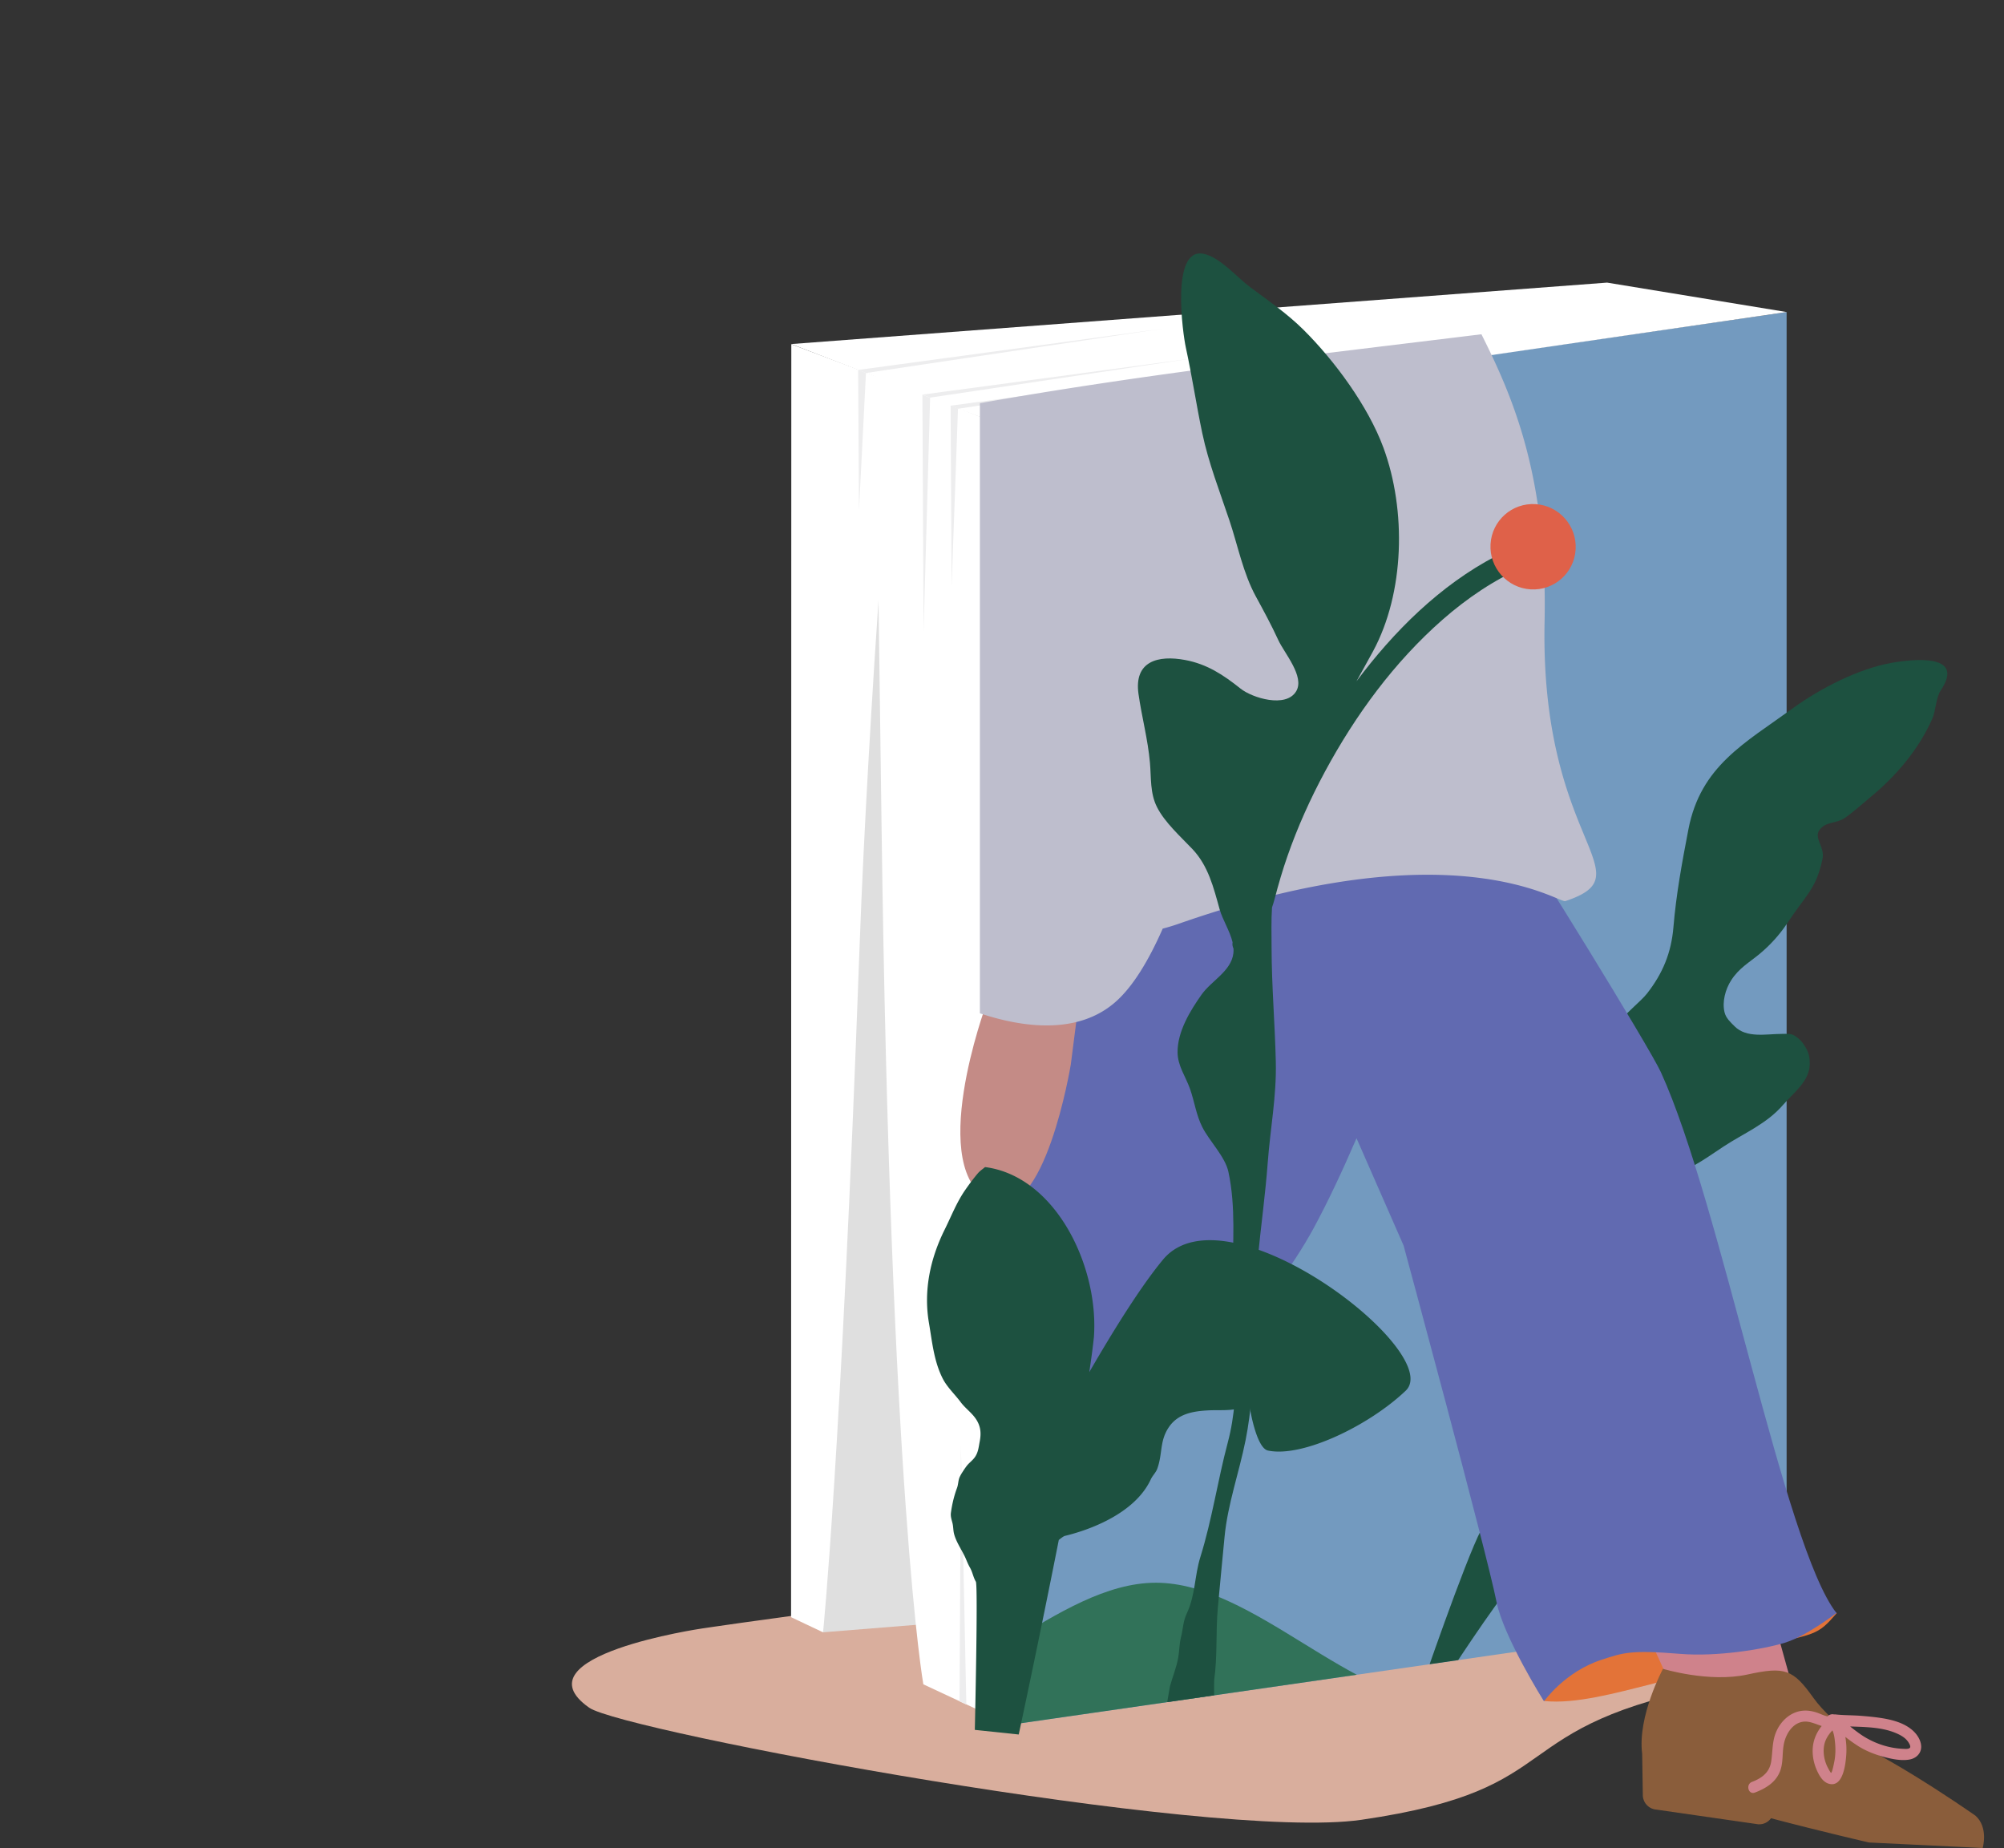 <svg id='test' width='2900' height='2674' xmlns="http://www.w3.org/2000/svg" viewBox="-820 0 2900 2674">
	<rect x="-820" y="0" width="2900" height="2674" fill="#333333" stroke="none"/>
	<style>
		#wave {
			animation: wave 90s infinite linear;
		}

		@keyframes fade-in {
			from {
				opacity: 0
			}

			to {
				opacity: 1
			}
		}

		#person,
		#person_1,
		#person_2 {
			opacity: 0;
			animation: fade-in 2s ease-in-out both;
		}

		#person_1 {
			animation-delay: 0.5s
		}

		#person_2 {
			animation-delay: 1s
		}

		#person {
			animation-delay: 1.5s
		}

		@media (prefers-reduced-motion: no-preference) {
			@keyframes wave {
				from {
					transform: rotate(-10deg) translateX(0px);
				}

				to {
					transform: rotate(-10deg) translateX(-1705.308px);
				}
			}

			@keyframes small-rotate {
				0% {
					transform: rotate(-5deg)
				}

				to {
					transform: rotate(5deg)
				}
			}

			@keyframes medium-rotate {
				0% {
					transform: rotate(-2deg)
				}

				to {
					transform: rotate(2deg)
				}
			}

			@keyframes large-rotate {
				0% {
					transform: rotate(3deg)
				}

				to {
					transform: rotate(-3deg)
				}
			}
		}
	</style>
	<clipPath id="book">
		<path d="M1765.42 2333.33 643.61 2495.27c-11.467 1.51-21.646-7.41-21.646-18.98L96.089 901.316c0-9.6-37.946-900.642 780.43-900.642l2049.891 482.97L1765.42 2333.33Z" />
	</clipPath>
	<clipPath id="_clip2">
		<path d="M638.596 614.083c-9.517 1.255-16.629 9.371-16.629 18.971V2476.29c0 11.56 10.175 20.49 21.645 18.98l1121.808-161.94V451.479L638.596 614.083Z" />
	</clipPath>
	<path id='shadow' d="M196.668 2356.07c1.783 0 1386.772-211.23 1587.912-21 3.82 3.63 4.16 9.19 5.36 13.55-53.33 23.43-57.54 76.51-116.4 87.62-329.65 62.24-211.09 151.31-523.49 196.75-217.578 31.64-1069.011-128.1-1117.474-162.2-106.812-75.16 164.092-114.72 164.092-114.72" style="fill:#d9ae9d" />
	<path d="m629.338 2340.95-258.371 20.78-.896-1551.912 259.417-22.113c.933.188 1.671 3.842 1.671 8.28V2332.67c0 4.72-.825 8.48-1.821 8.28" style="fill:#dfdfdf" />
	<path d="M446.829 542.129s4.825 345.7 8.829 649.331c12.892 977.88 60.512 1245.49 60.512 1245.49l112.213 52.4 4.175-1872.675-185.729-74.546Z" style="fill:#fff" />
	<path d="M474.173 554.479s-37.596 466.711-50.267 814.791c-26.938 740.01-52.858 992.48-52.858 992.48l-46.288-21.92.346-1841.805 149.067 56.454Z" style="fill:#fff" />
	<path d="M1765.42 2333.33 643.61 2495.27c-11.467 1.51-21.646-7.41-21.646-18.98V633.051c0-9.6 7.116-17.713 16.633-18.971l1126.823-162.6v1881.85Z" style="fill:#739abf" />
	<path d="M600.778 2173.81c0 5.81 4.4 304.7 4.4 304.7l-8.8-4.11 4.4-300.59Zm-30.227-82.27c0 2.99 7.842 374.69 7.842 374.69l-9.875-4.64 2.033-370.05ZM557.087 848.204c.008-5.808-1.475-270.016-1.475-270.016l10.971 5.6-9.496 264.416Zm-40.575 65.271c.009-5.808-1.779-357.466-1.779-357.466l11.604 6.791-9.825 350.675Zm-93.5-174.648c.009-5.808-1.25-210.554-1.25-210.554l11.605 6.796-10.355 203.758Z" style="fill:#ededee" />
	<path d="m1765.42 451.482-259.82-42.575-1180.715 88.9 307.67 118.867L1765.42 451.482Z" style="fill:#fff" />
	<path d="m555.101 587.041 441.25-59.904-430.371 64.317-10.879-4.413Zm-40.354-16.097 392.516-52.629-381.637 57.038-10.879-4.409Zm-92.91-35.724 441.616-59.833-430.37 64.316-11.246-4.483Z" style="fill:#ededee" />

	<g clip-path="url(#_clip2)">

		<path id='wave' d='M 5115.925 2857.91 l -5115.925 0 l 0 -567.91 c 142.11 0 284.217 175 426.327 175 c 142.11 0 284.217 -175 426.327 -175 c 142.11 0 284.217 175 426.327 175 c 142.11 0 284.217 -175 426.327 -175 c 142.11 0 284.217 175 426.327 175 c 142.11 0 284.217 -175 426.337 -175 c 142.1 0 284.2 175 426.325 175 c 142.1 0 284.2 -175 426.325 -175 c 142.1 0 284.225 175 426.325 175 c 142.1 0 284.225 -175 426.325 -175 c 142.1 0 284.225 175 426.325 175 c 142.1 0 284.225 -175 426.325 -175 l 0 567.91 z' style="fill:#317259" />
	</g>
	<g clip-path="url(#book)">
		<path d="M1916.67 959.172c-47.64 8.613-102.68 36.875-141.69 65.188-70.1 50.88-134 83.87-151.67 175.62-9.11 47.28-17.69 93.62-21.69 141.63-3.07 36.79-15.37 66.68-38.17 95.84-18.11 23.14-81.83 59.87-119.65 186.33-1.73 5.81-.79 11.74-1.65 17.76-1.65 11.54-2.12 23.26-.7 34.72 1.76 14.23 1.96 27.85 2.18 42.15.18 11.69.9 24.56 3.52 35.93 2.89 12.49 2.55 24.56 2.55 37.29 0 10.43.65 19.32-2.74 29.22-10.36 30.27-52.19 22.31-68.16 48.16-6.37 10.31-12.52 25.17-10.42 37.49 2.3 13.48 6.15 26.56 10.79 39.46 6.17 17.1 12.29 35.42 8.14 53.12-4.33 18.48-19.49 34.14-19.17 53.12.24 14.55 9.7 27.53 11.19 42 1.62 15.75-48.53 105.09-55.85 119.12-23.81 45.58-88.04 233.06-88.04 233.06v41.27s135.9-222.4 197.06-268.57c25.17-19 56.48-38.97 57.95-70.47 1.03-21.87-13.5-41.59-15.8-63.35-1.9-18.02 5.01-36.98 16.18-51.05 4.29-5.4 9.78-7.15 15.19-10.97 27.52-19.45 34.63-49.06 43.75-78.67 2.23-7.26 3.81-14.71 5.19-22.18 6.31-34.16-11.77-96.38 17.09-121.32.41-.36.83-.69 1.25-1-1.6 1.19-3.35 2.02-5.27 2.49.8-.2 15.88-51.29 17.42-56.29 7.44-24.22 23.07-47.3 45.65-59.77 14.9-8.24 28.98-18.35 43.21-27.7 29.36-19.29 62.16-32.49 86.12-60.33 15.12-17.58 38.52-34.14 38.48-59.57-.01-8.84-1.17-14.84-5.49-22.59-4.21-7.54-8.19-12.26-15.53-17.25-6.11-4.15-12.31-3.15-19.44-3.15-22.5 0-50.77 6.55-68.3-10.98-5.9-5.9-12.5-11.82-14.55-20.29-3.68-15.19 1.25-33.21 9.48-46.1 11.4-17.88 25.89-25.61 41.36-38.44 15.14-12.54 29.05-27.91 39.89-44.3 27.55-41.65 42.01-49.66 51.05-93.17 3.74-16.46-12.86-30.2-4.49-41.65 9.34-12.79 23.89-8.89 36.67-17.47 11.73-7.87 27.52-22.2 38.34-31.13 36.52-30.12 68.83-68.59 88.13-111.98 5.88-13.23 4.85-30.12 12.75-41.978 35.67-53.467-41.03-44.867-72.11-39.25" style="fill:#1d5140;animation:medium-rotate 12s infinite alternate;transform-origin:1270px 2405px" />
	</g>
	<path id="back-1" d="M1837.83 2334.18c-28.12 32.27-28.91 30.24-123.16 49.35-42.26 8.57-86.05 38.49-147.21 53.71-46.93 11.68-108.09 28.83-153.08 23.84-9.72-53.9 11.17-72.15 33.24-86.87 11.04-7.36 63.38-43.28 75.01-50.03 100.43-51.21 154.1-40.49 275.45-4.83 27.02 6.11 39.75 14.83 39.75 14.83" style="fill:#e37338">
		<animate attributeName="d" dur="12s" repeatCount="indefinite" values="M1837.83,2334.18C1809.71,2366.45 1808.92,2364.42 1714.67,2383.53C1672.41,2392.1 1628.62,2422.02 1567.46,2437.24C1520.53,2448.92 1459.37,2466.07 1414.38,2461.08C1404.66,2407.18 1425.55,2388.93 1447.62,2374.21C1458.66,2366.85 1511,2330.93 1522.63,2324.18C1623.06,2272.97 1676.73,2283.69 1798.08,2319.35C1825.1,2325.46 1837.83,2334.18 1837.83,2334.18; M1837.83,2334.18C1814.26,2354.69 1803.25,2389.89 1709.01,2409.01C1693.4,2412.89 1624.51,2406.24 1563.35,2421.46C1516.41,2433.14 1459.37,2465.92 1414.38,2460.93C1433.24,2443.33 1425.55,2388.93 1447.62,2374.21C1458.66,2366.85 1528.13,2380.95 1539.76,2374.21C1640.18,2322.99 1676.73,2283.69 1798.08,2319.35C1825.1,2325.46 1837.83,2334.18 1837.83,2334.18; M1837.83,2334.18C1809.71,2366.45 1808.92,2364.42 1714.67,2383.53C1672.41,2392.1 1628.62,2422.02 1567.46,2437.24C1520.53,2448.92 1459.37,2466.07 1414.38,2461.08C1404.66,2407.18 1425.55,2388.93 1447.62,2374.21C1458.66,2366.85 1511,2330.93 1522.63,2324.18C1623.06,2272.97 1676.73,2283.69 1798.08,2319.35C1825.1,2325.46 1837.83,2334.18 1837.83,2334.18;" />
	</path>
	<path d="M1639.21 2001.72c15.07 3.77 134.45 438.51 134.45 438.51l-170.04 10.75-171.79-377.9" style="fill:#cf828b" />
	<path d="M1143.03 1646.88c-20.59 47.74-41.56 92.34-62.07 130.17-58.83 108.45-201.286 276.18-455.586 454.49l-1.113-509.43c49.404-61.57 69.296-113.01 69.296-113.01l137.683-480.57 492.49 15.89s-8.15 26.76-22.17 70.17l66.78-14.51c25.44 33.91 198.96 315.88 215.12 351.2 86.52 189.05 178.77 687.14 254.21 782.7-115.67-20.12-216.57-45.3-309.43 7.73-15.95 6.64-17.41 24.37-33.37 29.64-31.92 10.54-80.88 89.73-80.88 89.73s-58.24-92.82-68.29-143.12c-15.09-75.43-134.56-515.85-134.56-515.85l-68.11-155.23Z" style="fill:#616ab1" />
	<path d="M2038.59 2626.91c-90.19-62.38-144.23-90.11-144.23-90.11s-62.99-42.13-90.25-80.37c-29.4-41.23-41.12-45.53-95.41-33.63-55.52 12.16-122.18-8.25-122.18-8.25s-37.15 68.62-30.13 122.99l.98 61.14c.77 10.56 9.22 18.93 19.79 19.59l147.35 21.24c7.58.47 14.27-3.14 18.36-8.74 73.31 19.32 141.72 35.07 141.72 35.07l164.56 7.97s8.76-29.88-10.56-46.9" style="fill:#8a5d3b" />
	<path d="m610.364 1422.88-3.162 30.33s-89.78 242 8.55 285.39c75.816 33.45 113.812-198.48 113.812-198.48l10.792-84.2 2.041-21.42c-43.525 8.15-88.554 5.17-132.033-11.62" style="fill:#c48b86" />
	<path d="M1415.17 899.602c4.36-209.137-45.2-323.912-91.38-415.958-241.97 29.754-484.662 56.862-725.791 99.729v882.757c59.141 19.73 142.266 33.03 198.283-18.3 24.05-22.03 46.142-58.48 66.3-104.25a291.346 291.346 0 0 0 23.579-7.18c398.609-139.37 549.079-29.29 559.109-32.63 118.1-39.37-36.79-83.06-30.1-404.168" style="fill:#bebecd" />
	<path d="M712.186 2228.12c-28.479 144.31-57.97 281.46-57.97 281.46l-63.55-6.69s4.829-208.92 1.492-214.46c-3.775-6.27-4.742-13.71-8.45-20.2-2.279-3.99-3.9-7.77-5.663-12.01-5.112-12.27-13.975-23.92-17.362-36.71-1.354-5.11-1.05-10.44-2.296-15.58-1.312-5.38-3.067-9.62-2.279-15.38 1.667-12.18 4.529-24.28 8.808-35.7 1.95-5.21 1.613-11.11 3.992-16.12 2.183-4.6 6.604-11.13 9.633-15.24 3.788-5.14 9.292-8.58 12.792-14.04 4.358-6.81 4.854-13.54 6.362-21.4 2.184-11.35 1.859-21.19-4.47-31.47-6.309-10.25-16.005-16.44-23.088-25.97-8.45-11.36-19.7-21.63-26.083-34.33-12.692-25.24-15.113-52.96-19.825-80.56-7.921-46.4 1.937-92.73 22.791-134.64 9.713-19.52 17.342-39.58 29.913-57.59 5.596-8.03 11.725-16.34 18.062-23.8 2.98-3.51 6.93-6.1 10.48-9.1 102.025 13.19 164.608 143.15 157.583 245.16-1.379 13.87-3.713 31.39-6.779 51.6 36.839-63.69 75.318-124.93 106.567-162.69 91.404-110.45 409.124 134.51 351.344 189.5-53.31 50.72-149.65 97.12-199.33 86.57-17.289-3.67-26.522-63.46-26.522-63.46s-21.121 3.93-27.608 4.51c-10.946.98-21.98.25-32.938.87-21.521 1.2-43.067 4.89-56.133 23.96-13.879 20.27-8.963 38.23-16.971 60.43-2.038 5.64-6.817 9.86-9.325 15.3-17.438 37.84-61.025 62.04-101.804 75.44a298.031 298.031 0 0 1-22.65 6.47c-1.544.37-4.727 2.62-8.723 5.87Z" style="fill:#1d5140;transform-origin:624px 2490px;animation:small-rotate 12s infinite alternate" />
	<g clip-path="url(#book)" style="animation:large-rotate 12s -1s infinite alternate ease-in-out;transform-origin:910px 2458px">
		<path d="M1396.03 800.916c-2.07-7.496-11.66-14.529-19.67-11.162-84.89 35.7-155.48 98.783-212.95 169.737-7 8.638-13.82 17.421-20.49 26.317 7.92-14.504 16.12-28.896 23.99-43.454 45.84-84.825 48.36-204.088 15.09-294.538-22.08-60.016-70.77-126.125-115.87-170.837-23.41-23.217-50.59-41.975-77.013-61.517-18.905-13.983-44.13-43.954-67.955-48.35-47.275-8.721-29.375 116.338-25.129 135.758 8.967 41 15.096 82.559 23.738 123.613 9.121 43.367 25.391 84.821 39.421 126.737 12.2 36.467 19.733 76.125 38.283 110.025 10.545 19.275 22.645 41.65 32.325 62.805 8.62 18.833 38.54 52.658 26 73.97-14.65 24.92-63.596 9.86-80.675-3.762-24.967-19.9-48.283-35.321-79.888-41.296-39.333-7.425-74.475 1.579-67.712 49.148 4.733 33.29 13.558 65.58 16.546 99.24 1.975 22.27-.013 43.93 10.146 64.27 11.033 22.07 34.225 42.88 51.116 60.64 23.221 24.41 30.796 55.82 39.559 87.26 4.233 15.19 14.904 31.42 18.766 47.81-.55 3.29-.004 6.37 1.334 9.08.125 2.28.112 4.55-.155 6.83-3.05 25.94-31.908 39.79-46.05 59.83-16.712 23.68-34.845 53.38-34.733 83.39.075 19.67 11.817 35.29 18.075 53.12 6.433 18.34 8.821 37.47 17.679 55.08 10.217 20.3 33.092 42.81 37.825 64.81 11.009 51.25 6.121 103.66 6.142 155.57.033 79.4 13.717 158.13-7.058 236.12-14.655 55-22.642 111.04-39.617 165.48-8.65 27.74-7.075 55.02-19.767 81.94-5.421 11.49-5.279 22.18-8.283 34.13-2.613 10.41-2.196 18.86-3.963 29.17-2.516 14.72-8.375 28.5-12.112 42.26-.658 2.43-18.375 109.85-18.758 112.14h82.858c.583-3.56-.504-118.15 0-121.74 4.887-34.78 2.096-69.37 5.242-104.16 3.1-34.32 6.516-68.64 9.762-102.94 4.429-46.76 21.2-93.52 30.408-139.66 17.238-86.36 9.192-176.22 17.743-263.86 4.49-45.95 10.87-91.7 14.31-137.75 3.7-49.59 12.84-95.78 11.69-145.8-1.26-55.1-6.03-109.88-6.13-165.02-.04-19.72-.6-39.01.62-58.28 1.5-4.49 2.91-9.01 4.1-13.59 5.3-20.44 11.25-40.65 18.2-60.6 14.74-42.29 33.12-83.08 54.39-122.54 44.01-81.66 100.05-158.22 169.97-219.624 34.8-30.562 75.76-58.591 117.48-76.137 7.95-3.342 13.67-10.567 11.17-19.663" style="fill:#1d5140" />
		<path d="M1336.96 787.365c-1.93 34.058 24.09 63.329 58.1 65.375 34 2.05 63.14-23.9 65.06-57.963 1.93-34.058-24.09-63.329-58.09-65.375-34.02-2.05-63.15 23.904-65.07 57.963" style="fill:#df6149" />
	</g>
	<path d="M1836.27 2496.53c29.78 3.28 63.09-.78 90.97 12.65 5.47 2.63 10.73 6.07 14.15 11.19 1.1 1.64 3.88 6.01 2.66 8.09-1.57 2.68-7.94 1.9-10.14 1.82-22.86-.88-45.87-9.44-64.25-22.91-7.31-5.36-11.39-8.53-18.36-14.63-4.96-4.35-11.21-11.1-18-12.35-5.4-.98-12.17 3.61-9.83 9.84 1.81 4.83 5.42 8.03 7.78 12.48 2.94 5.56 3.72 13.17 4.31 19.39.73 7.66.63 15.48-.48 23.1-.39 2.72-3.64 19.98-5.31 19.85-.8-.05-3.75-5.79-4.32-6.81a50.272 50.272 0 0 1-4.16-9.93c-2.01-6.73-2.8-14.03-1.88-21.03 1.78-13.61 11.13-23.65 21.38-31.95 7.04-5.71-2.14-17.48-9.69-12.55-4.76 3.1-16.05-2.92-21.33-4.7-7.52-2.53-15.1-3.81-23.02-2.67-16.39 2.37-29.38 14.57-36.01 29.33-6.43 14.33-5.33 28.79-7.63 43.85-2.43 15.84-13.32 24.04-27.76 29.56-9.51 3.64-5.38 19.1 4.25 15.41 15.64-5.98 30.25-14.74 36.41-31.09 4.91-13.02 2.68-27.12 5.7-40.46 3.35-14.84 13.74-30.82 30.57-31.13 15.11-.27 32.27 15.24 46.89 5.7-3.23-4.19-6.46-8.37-9.68-12.55-15.09 12.21-25.92 27.98-26.37 47.92-.23 10 1.9 19.99 5.95 29.11 3.37 7.59 8.51 17.02 17.05 19.64 21.14 6.49 24.74-28.67 25.63-42.04.73-10.86-.25-21.92-2.73-32.51-.92-3.95-1.87-8-3.97-11.51-1.73-2.87-5-5.54-6.17-8.66-3.28 3.28-6.56 6.55-9.83 9.83 4.4.81 11.82 9.02 16.07 12.77 7.24 6.39 15.31 12.22 23.42 17.45 11.26 7.25 24.46 12.42 37.35 15.9 11.5 3.1 25.52 6.06 37.43 3.87 9.58-1.75 17.2-8.98 16.83-19.15-.3-8.45-5.53-16.73-11.61-22.33-12.93-11.91-31.29-16.36-48.21-18.86-9.46-1.39-18.96-2.25-28.49-2.97-11.82-.89-23.8-.65-35.57-1.94-10.21-1.13-10.13 14.86 0 15.98" style="fill:#cf828b;animation:small-rotate 8s infinite alternate;transform-origin:1838px 2492px" />
	<g id="person">
		<path d="M1724.77 130.158s6.77-17.404 16.64-33.158c8.3-13.262 24.78-22.575 35.3-22.146 15.7.638 7.63 16.25 1.62 34.475s-15.95 36.292-15.95 36.292M1649.22 687.786s-4.19 86.429 27.89 81.912c23.21-3.266 21.98-88.746 21.98-88.746M1723.84 678.748s26.71 73.638 55.63 73.638c28.91 0-5.75-80.471-5.75-80.471" style="fill:#8a5d3b" />
		<path d="M1793.04 440.461c-13.6-50.141-116.11-111.25-116.11-111.25L1480.3 344.09s-4.91 36.546 13.31 81.071c18.21 44.521 112.24 53.388 112.24 53.388s-25.56 200.525 2.79 210.666c21.78 7.788 68.78 2.167 89.41-.858a11.801 11.801 0 0 0 10.09-11.637l.48-115.909 5.1 109.417c.38 8.162 7.21 14.546 15.38 14.287 19.36-.612 52.95-3.737 70.15-17.416 25.05-19.934 8.8-171.317-6.21-226.638" style="fill:#317259" />
		<path d="M1523.34 63.748c-.11.262-.2.371-.22.346.1-.225.18-.375.22-.346" style="fill:#eadfdb" />
		<path d="M1427.46 437.129s-3.22 3.479-11.88 13.225c-8.39 9.454-20.03 25.062-16.96 27.933 11.41 10.683 40.88 2.017 54.5-3.096 13.63-5.112 19.46-18.537 19.46-18.537" style="fill:#8a5d3b" />
		<path d="m1770.14 127.424-42.11-5.171a4.954 4.954 0 0 0-5.22 3.129l-20.66 53.501s-38.36-62.455-67.57-72.205c-22.8-9.971-57.75-13.129-108.32 4.413-40.49 14.046-66.93 25.271-78.46 59.658-11.53 34.384-15.84 62.384-20.72 100.65-9.47 74.396-12.55 156.875-8.11 164.613 14.6 25.412 60.12 22.279 60.12 22.279s5.58-35.254 12.35-81.108c80.84 5.462 118.23-10.75 197.15-41.392 0 0 .77-31.496-2.78-71.038 12.11 7.842 25 11.871 37.54 7.975 40.3-12.525 49.55-116.67 51.13-140.079a4.939 4.939 0 0 0-4.34-5.225" style="fill:#e37338" />
		<path d="M1578.99 100.129c-2.02-.254-4.37-.262-6.98-.091l-11.25-27.542c1.63-8.788.42-16.729.4-22.133.09-31.95-9.28-36.146-31.25-36.138-21.85-.083-38.83 4.633-38.98 36.513-.03 14.816 3.64 29.395 5.35 33.341 4.21 9.675 9.96 24.967 20.74 25.134 1.45.033 3.03-.15 4.64-.421l.05 3.779c-3.69 1.467-8.89 3.792-7.86 7.104.36 1.163 1.32 2.058 2.41 2.604 4.29 2.15 10.17 2.171 14.85 2.009 7.3-.259 14.55-1.567 21.66-3.142 5.56-1.229 11.05-2.988 16.09-5.679 4.21-2.25 9.79-5.779 12.28-10.159.13-.225.25-.45.36-.679.99-2.058-.28-4.221-2.51-4.5" style="fill:#8a5d3b" />
		<path d="M1531.72 50.701s-45.35 35.508-59.21 12.625c-13.5-22.296 9.14-57.954 61.83-59.067 45.22-.954 53.27 45.833 48.4 67.538-1.7 7.55-4.96 18.429-21.15 20.85-30.03 4.495-29.87-41.946-29.87-41.946" style="fill:#4f332f" />
	</g>
	<path id="culf-1" d="M1414.38,2461.59C1414.38,2461.59 1444.52,2418.49 1498.2,2401.24C1529.1,2391.3 1539.4,2387.01 1611.41,2392.92C1664.55,2397.28 1730.88,2386.45 1762.61,2376.87C1794.48,2367.24 1837.67,2333.68 1837.67,2333.68L1717.01,2239.88L1414.38,2318.73L1414.38,2461.59Z" style="fill:#616ab1">
		<animate attributeName="d" dur="12s" repeatCount="indefinite" values="M1414.38,2461.59C1414.38,2461.59 1444.52,2418.49 1498.2,2401.24C1529.1,2391.3 1539.4,2387.01 1611.41,2392.92C1664.55,2397.28 1730.88,2386.45 1762.61,2376.87C1794.48,2367.24 1837.67,2333.68 1837.67,2333.68L1717.01,2239.88L1414.38,2318.73L1414.38,2461.59Z; M1414.38,2461.59C1414.38,2461.59 1446.04,2451.41 1499.71,2434.16C1530.62,2424.22 1560.91,2410.66 1626.02,2379.34C1662.04,2362.02 1693.5,2343.27 1725.23,2333.68C1757.09,2324.05 1837.67,2333.68 1837.67,2333.68L1725.23,2226.35L1439.92,2272.34L1414.38,2461.59Z; M1414.38,2461.59C1414.38,2461.59 1444.52,2418.49 1498.2,2401.24C1529.1,2391.3 1539.4,2387.01 1611.41,2392.92C1664.55,2397.28 1730.88,2386.45 1762.61,2376.87C1794.48,2367.24 1837.67,2333.68 1837.67,2333.68L1717.01,2239.88L1414.38,2318.73L1414.38,2461.59Z;" />
	</path>
	<svg x='-820' y='1480' width='1174.4' height='1008.8' viewBox="0 0 1468 1261" xmlns="http://www.w3.org/2000/svg">
		<g id='person_2'>
			<path d="M1362.72,656.024L1366.75,700.161C1366.75,700.161 1371.14,753.782 1372.92,756.215C1400.16,793.64 1411.47,729.207 1414.32,708.457C1414.85,704.511 1414.45,700.511 1413.19,696.736L1406.02,675.245C1404.87,671.799 1404.45,668.149 1404.8,664.532L1411.62,591.695C1412.8,579.099 1404.8,567.482 1392.65,564.12C1375.59,559.407 1358.89,572.774 1359.7,590.495L1362.72,656.024Z" style="fill:rgb(196,139,134);fill-rule:nonzero;" />
			<path d="M829.91,1130.26L874.831,1072.15L937.726,1123.94L868.306,1171.67" style="fill:rgb(196,139,134);fill-rule:nonzero;" />
			<path d="M868.408,1171.76L870.654,1201.08C870.771,1202.58 871.496,1203.95 872.704,1204.84C883.008,1212.53 931.767,1249.83 912.333,1253.13C894.942,1256.09 859.971,1240.74 853.842,1237.96C853.225,1237.68 852.688,1237.3 852.221,1236.81L782.496,1184.41C780.05,1182.32 780.058,1178.53 782.517,1176.45C782.517,1176.45 783.742,1168.26 798.025,1153.36C812.308,1138.45 830.013,1130.35 830.013,1130.35" style="fill:rgb(138,93,59);fill-rule:nonzero;" />
			<path d="M1189.85,1204.02L1193.08,1092.91L1272.46,1098.33L1244.91,1205.37" style="fill:rgb(196,139,134);fill-rule:nonzero;" />
			<path d="M1245.81,1203.29L1284.64,1229.72C1285.09,1230.03 1285.57,1230.25 1286.1,1230.39C1294,1232.5 1359.19,1250.27 1340.94,1257.02C1323.83,1263.35 1187.93,1259.57 1187.93,1259.57C1185.09,1259.49 1182.94,1256.98 1183.29,1254.16C1183.29,1254.16 1181.81,1243.2 1182.84,1230.79C1183.93,1217.74 1189.7,1202.7 1189.7,1202.7" style="fill:rgb(138,93,59);fill-rule:nonzero;" />
			<path d="M1028.28,598.716C1018.08,660.424 999.576,759.357 963.393,835.587C921.155,924.562 815.538,1090.91 815.538,1090.91L961.397,1165.27C961.397,1165.27 1066.95,1028.96 1132.25,915.595C1147.43,889.237 1159.52,859.624 1169.16,828.837L1175.97,874.466L1164.45,1165.41L1321.69,1180.94C1321.69,1180.94 1336.83,958.974 1347.3,900.337C1355.14,856.445 1346.16,683.128 1341.15,598.716L1028.28,598.716Z" style="fill:rgb(115,154,191);fill-rule:nonzero;" />
			<path d="M1344.24,116.51C1343.94,116.818 1343.76,116.922 1343.74,116.88C1344,116.614 1344.18,116.439 1344.24,116.51" style="fill:rgb(234,223,219);fill-rule:nonzero;" />
			<path d="M1037.86,630.194C1037.86,630.194 1010.79,726.569 1001.96,716.531C954.698,662.827 999.356,616.823 999.356,616.823L991.952,494.44L1062.27,496.023L1037.86,630.194Z" style="fill:rgb(196,139,134);fill-rule:nonzero;" />
			<path d="M1352.81,315.521L1173.08,395.079L1042.12,619.212C1042.12,619.212 994.375,628.946 968.558,581.533C942.741,534.125 1030.78,395.296 1093.83,313.121C1180.89,199.662 1272.58,187.112 1272.58,187.112" style="fill:rgb(49,114,89);fill-rule:nonzero;" />
			<path d="M1455.46,649.578C1492.41,609.899 1430.11,426.728 1430.11,426.728C1430.11,426.728 1454.83,234.737 1420.36,211.57C1392.92,193.124 1343.41,177.049 1276.06,186.724C1208.71,196.399 1180.77,248.57 1143.86,310.524C1071.94,431.22 1029.07,591.882 1029.07,591.882C1029.07,591.882 1092.74,631.282 1140.66,641.778C1341.07,685.67 1352.28,622.328 1352.52,621.107L1365.08,668.187C1365.08,668.187 1418.51,689.262 1455.46,649.578" style="fill:rgb(49,114,89);fill-rule:nonzero;" />
			<path d="M1411.8,135.532C1411.82,129.682 1408.55,109.507 1400.54,91.028C1383.19,51.324 1359.46,54.582 1332.23,66.47C1304.81,78.295 1295.37,88.578 1312.67,128.407C1316.39,137.124 1320.73,149.732 1333.46,160.312L1308.3,191.787C1308.3,191.787 1312.97,205.799 1345.46,213.107C1377.95,220.42 1393.58,208.237 1393.58,208.237L1383.79,179.766C1389.49,180.37 1395,180.107 1399.43,178.078C1412.8,172.062 1411.76,149.87 1411.8,135.532" style="fill:rgb(196,139,134);fill-rule:nonzero;" />
			<path d="M1368.98,185.475C1396.56,150.775 1353.15,139.938 1361.61,129.671C1371.83,117.255 1391.65,133.221 1413.66,123.784C1422.32,120.071 1427.34,109.75 1428.18,100.2C1428.19,99.996 1428.21,99.8 1428.23,99.6C1427.22,59.967 1394.69,57.696 1387.44,57.075C1376.36,50.796 1352.89,40.909 1325.62,49.905C1287.46,62.484 1281.31,89.955 1278.58,116.713C1277.34,128.813 1253.09,136.975 1273,160.663C1292.92,184.346 1333.7,191.13 1368.98,185.475" style="fill:rgb(138,93,59);fill-rule:nonzero;" />
		</g>
		<g id='person_1'>
			<path d="M51.023,1117.66L96.603,1058.69L160.428,1111.25L89.982,1159.69" style="fill:rgb(207,130,139);fill-rule:nonzero;" />
			<path d="M90.09,1159.77L92.369,1189.53C92.486,1191.05 93.223,1192.42 94.448,1193.34C104.903,1201.14 154.382,1238.99 134.661,1242.34C117.015,1245.34 81.523,1229.76 75.311,1226.95C74.682,1226.66 74.136,1226.27 73.665,1225.77L40.407,1190.69C38.223,1188.39 34.523,1188.51 32.494,1190.95C30.607,1193.22 27.232,1193.51 24.986,1191.59L1.857,1165.2C-0.627,1163.08 -0.618,1159.23 1.878,1157.12L51.128,1117.75" style="fill:rgb(90,60,37);fill-rule:nonzero;" />
			<path d="M511.438,1192.5L484.838,1098.93L565.388,1104.42L567.305,1193.87" style="fill:rgb(207,130,139);fill-rule:nonzero;" />
			<path d="M565.778,1186.79L606.907,1215.03C607.42,1215.38 607.986,1215.63 608.591,1215.79C617.557,1218 689.374,1236.13 669.461,1243.93C650.761,1251.26 616.766,1251.16 600.724,1248.15C583.366,1244.88 573.941,1239.25 566.524,1237.55C563.316,1236.82 560.257,1239.22 560.211,1242.52C560.17,1245.36 557.845,1247.63 555.003,1247.61L510.641,1247.29C507.616,1247.27 505.257,1244.66 505.536,1241.65L510.341,1188.18" style="fill:rgb(90,60,37);fill-rule:nonzero;" />
			<path d="M500.218,623.561L249.181,623.561C241.001,672.19 221.876,744.053 186.468,818.645C143.61,908.932 36.439,1077.73 36.439,1077.73L184.447,1153.17C184.447,1153.17 291.551,1014.87 357.818,899.832C364.343,888.503 370.151,876.478 375.343,863.957L379.318,875.161L413.956,1140.14L598.572,1141.79L561.722,851.624L500.218,623.561Z" style="fill:rgb(138,93,59);fill-rule:nonzero;" />
			<path d="M163.583,592.104L153.449,627.729C153.124,628.87 152.853,629.962 152.612,631.125C150.387,641.841 140.537,694.983 162.783,700.462C210.295,712.158 195.012,647.104 195.012,647.104L205.52,606.508L244.033,536.704L193.791,497.625L163.583,592.104Z" style="fill:rgb(138,93,59);fill-rule:nonzero;" />
			<path d="M617.78,609.605L621.913,628.459C621.913,628.459 627.596,639.617 635.413,651.655C647.101,669.638 663.555,689.58 672.93,677.134C687.78,657.413 664.801,617.346 664.801,617.346L648.263,586.334L599.717,508.134L547.488,525.542L617.78,609.605Z" style="fill:rgb(138,93,59);fill-rule:nonzero;" />
			<path d="M477.069,81.052C477.311,81.415 477.473,81.548 477.498,81.507C477.282,81.198 477.132,80.99 477.069,81.052" style="fill:rgb(234,223,219);fill-rule:nonzero;" />
			<path d="M539.49,604.929L645.632,566.996L555.615,375.058C555.615,375.058 567.769,215.942 536.119,170.1C536.119,170.1 487.478,131.346 376.053,156.742C372.519,159.617 295.128,170.908 212.403,330.771C177.953,390.604 111.073,499.975 111.073,499.975C111.073,499.975 145.365,567.992 194.786,567.017C181.478,657.179 180.836,724.192 180.836,724.192C180.836,724.192 293.561,753.475 358.053,749C398.307,746.208 395.994,695.392 406.057,641.912C418.682,688.975 433.978,734.158 446.661,736.6C488.423,744.633 561.848,703.808 561.848,703.808L538.79,604.479C539.24,604.775 539.49,604.929 539.49,604.929" style="fill:rgb(207,130,139);fill-rule:nonzero;" />
			<path d="M484.143,136.863C498.864,132.45 500.839,109.255 502.864,94.363C503.689,88.288 503.081,66.875 497.31,46.567C484.764,2.921 459.664,3.034 429.723,11.625C399.602,20.125 388.377,29.513 400.856,73.284C404.173,85.213 407.66,103.567 428.581,118.488L412.135,166.921C412.135,166.921 464.485,186.434 487.56,170.588C498.031,163.392 485.677,149.855 476.035,137.646C478.885,137.771 481.648,137.63 484.143,136.863" style="fill:rgb(138,93,59);fill-rule:nonzero;" />
			<path d="M420.453,6.878C372.411,21.216 353.528,92.032 389.761,116.699C361.966,155.637 254.724,317.466 381.52,331.678C482.095,342.953 440.686,166.345 428.936,122.578C450.461,112.978 466.036,78.62 466.036,78.62C466.036,78.62 515.766,95.312 521.103,65.949C530.586,13.812 489.582,-13.759 420.453,6.878" style="fill:rgb(90,60,37);fill-rule:nonzero;" />
		</g>
	</svg>
</svg>